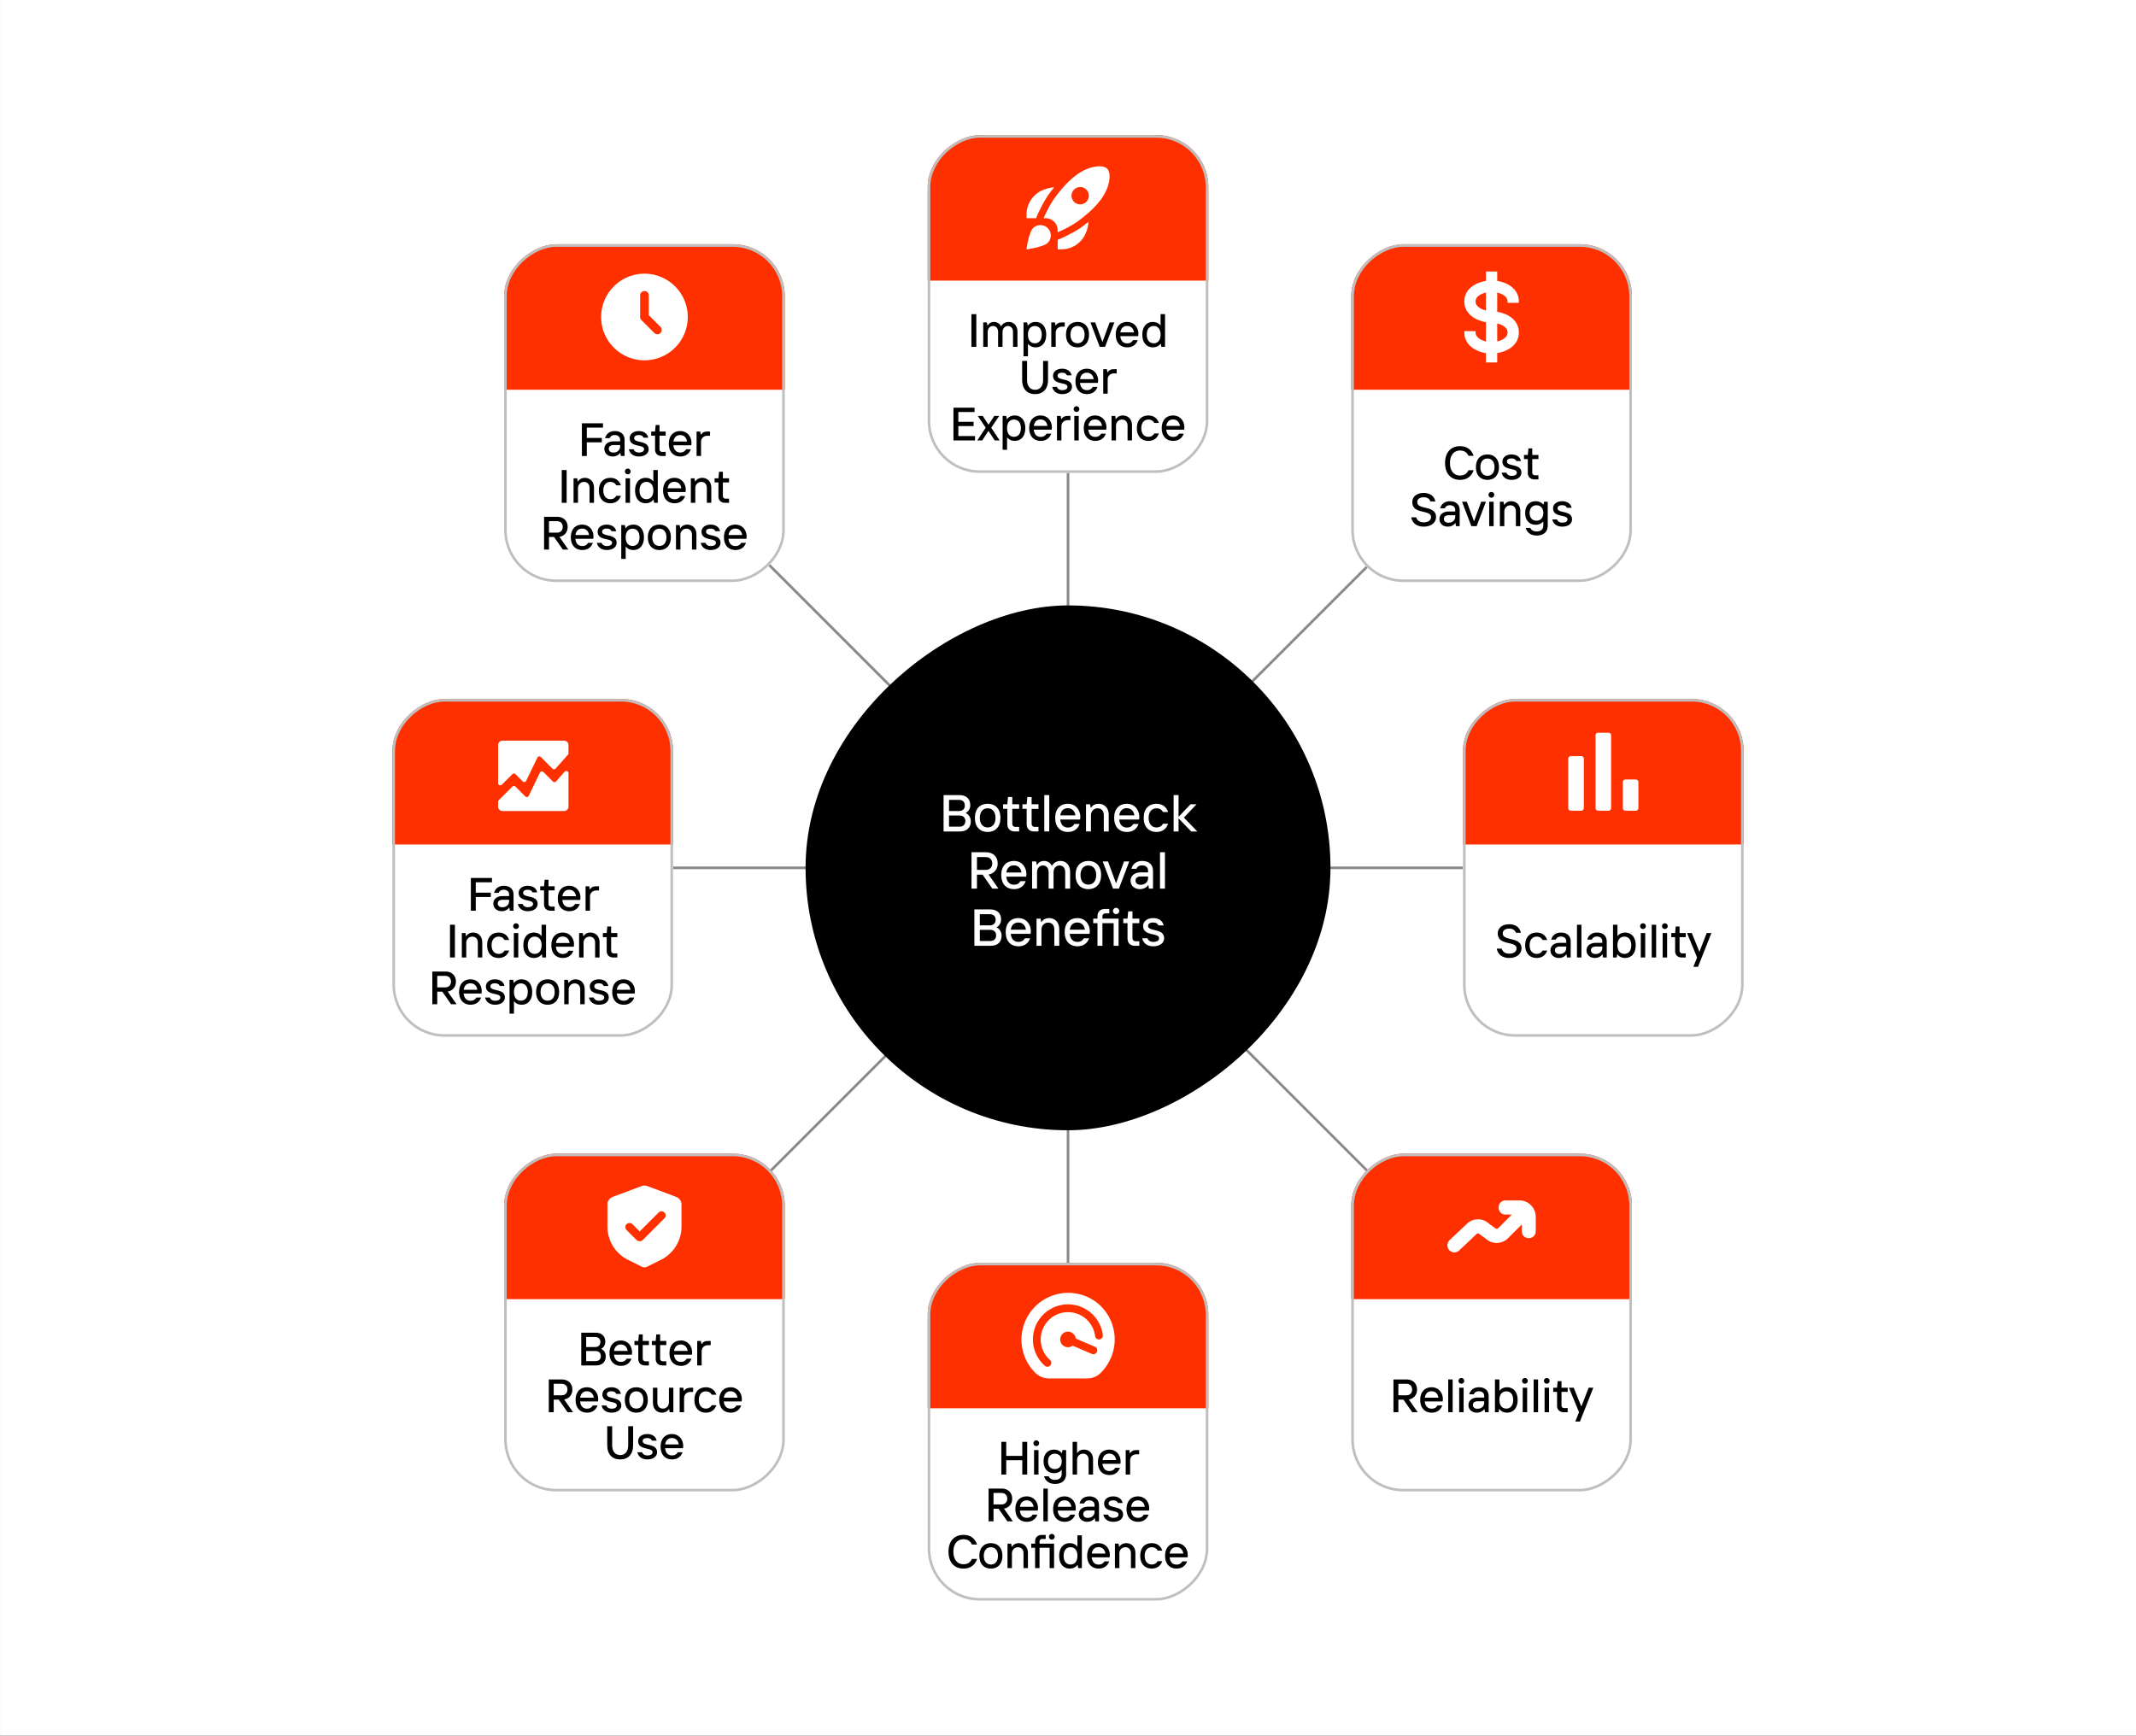 <svg xmlns="http://www.w3.org/2000/svg" width="822" height="668" fill="none"><rect width="100%" height="100%" fill="#333333" stroke="none"/><g clip-path="url(#a)"><path fill="#fff" d="M.008 0h822v668h-822z"></path><path stroke="#888" d="M259.008 334h78M485.008 334h78M411.008 259v-80M456.008 288.154l70.71-70.71M366.719 288.154l-70.711-70.71M456.008 380.443l70.71 70.711M366.719 380.443l-70.711 70.711M411.008 487v-78"></path><g clip-path="url(#b)"><rect width="130" height="108" x="357.008" y="182" fill="#fff" rx="20" transform="rotate(-90 357.008 182)"></rect><path fill="#000" d="M375.719 133.5h-1.89v-12.6h1.89zm4.367 0h-1.71v-9.414h1.404l.216 1.206h.09c.594-1.008 1.44-1.386 2.43-1.386 1.17 0 2.16.612 2.682 1.656h.09c.576-1.08 1.692-1.656 2.934-1.656 1.89 0 3.33 1.44 3.33 3.78v5.814h-1.71v-5.706c0-1.53-.846-2.322-1.998-2.322-1.116 0-2.034.936-2.034 2.322v5.706h-1.71v-5.706c0-1.53-.846-2.322-1.98-2.322s-2.034.936-2.034 2.322zm15.504 3.6h-1.71v-13.014h1.404l.216 1.206h.09c.594-.828 1.602-1.386 2.952-1.386 2.358 0 4.068 1.71 4.068 4.878 0 3.186-1.71 4.896-4.068 4.896-1.386 0-2.322-.594-2.862-1.296h-.09zm2.664-4.986c1.53 0 2.646-1.116 2.646-3.33 0-2.196-1.116-3.312-2.646-3.312-1.548 0-2.664 1.116-2.664 3.312 0 2.214 1.116 3.33 2.664 3.33m8.023 1.386h-1.71v-9.414h1.404l.216 1.206h.09c.54-.882 1.35-1.206 2.43-1.206h1.044v1.62h-.99c-1.458 0-2.484.954-2.484 2.34zm8.386.18c-2.628 0-4.428-1.746-4.428-4.896s1.8-4.878 4.428-4.878 4.428 1.728 4.428 4.878-1.8 4.896-4.428 4.896m0-1.566c1.548 0 2.718-1.116 2.718-3.33 0-2.196-1.17-3.312-2.718-3.312s-2.718 1.116-2.718 3.312c0 2.214 1.17 3.33 2.718 3.33m10.593 1.386h-2.034l-3.582-9.414h1.836l2.736 7.452h.09l2.718-7.452h1.818zm12.833-5.076c0 .396-.054.756-.09.936h-6.876c.18 1.8 1.134 2.79 2.682 2.79 1.062 0 1.728-.432 2.214-1.242h1.818c-.576 1.674-1.962 2.772-4.032 2.772-2.628 0-4.428-1.746-4.428-4.896s1.8-4.878 4.374-4.878c2.844 0 4.338 2.286 4.338 4.518m-6.948-.504h5.238c-.144-1.242-.972-2.484-2.628-2.484-1.548 0-2.394 1.008-2.61 2.484m12.535 5.76c-2.358 0-4.068-1.71-4.068-4.896 0-3.168 1.71-4.878 4.068-4.878 1.386 0 2.322.594 2.862 1.296h.09V120.9h1.71v12.6h-1.404l-.216-1.206h-.09c-.594.81-1.602 1.386-2.952 1.386m.306-1.566c1.53 0 2.646-1.116 2.646-3.33 0-2.196-1.116-3.312-2.646-3.312-1.548 0-2.664 1.116-2.664 3.312 0 2.214 1.116 3.33 2.664 3.33m-45.64 19.566c-3.042 0-4.986-1.944-4.986-5.454V138.9h1.89v7.326c0 2.448 1.26 3.78 3.096 3.78 1.818 0 3.078-1.332 3.078-3.78V138.9h1.89v7.326c0 3.51-1.944 5.454-4.968 5.454m10.394 0c-2.052 0-3.438-1.098-3.798-2.772h1.836c.216.774 1.008 1.242 1.962 1.242 1.458 0 2.052-.558 2.052-1.26 0-2.07-5.544-.504-5.544-4.284 0-1.44 1.278-2.7 3.492-2.7 1.854 0 3.294.882 3.636 2.538h-1.818c-.216-.576-.756-1.008-1.818-1.008-1.188 0-1.764.468-1.764 1.17 0 2.142 5.562.63 5.562 4.284 0 1.584-1.404 2.79-3.798 2.79m13.849-5.256c0 .396-.054.756-.09.936h-6.876c.18 1.8 1.134 2.79 2.682 2.79 1.062 0 1.728-.432 2.214-1.242h1.818c-.576 1.674-1.962 2.772-4.032 2.772-2.628 0-4.428-1.746-4.428-4.896s1.8-4.878 4.374-4.878c2.844 0 4.338 2.286 4.338 4.518m-6.948-.504h5.238c-.144-1.242-.972-2.484-2.628-2.484-1.548 0-2.394 1.008-2.61 2.484m10.627 5.58h-1.71v-9.414h1.404l.216 1.206h.09c.54-.882 1.35-1.206 2.43-1.206h1.044v1.62h-.99c-1.458 0-2.484.954-2.484 2.34zm-57.462 12.474v3.852h6.408v1.674h-8.298v-12.6h8.118v1.674h-6.228v3.762h5.868v1.638zm9.194 5.526h-1.908l3.24-4.896-3.06-4.518h1.908l2.232 3.366 2.214-3.366h1.89l-3.06 4.518 3.24 4.896h-1.908l-2.394-3.69zm9.552 3.6h-1.71v-13.014h1.404l.216 1.206h.09c.594-.828 1.602-1.386 2.952-1.386 2.358 0 4.068 1.71 4.068 4.878 0 3.186-1.71 4.896-4.068 4.896-1.386 0-2.322-.594-2.862-1.296h-.09zm2.664-4.986c1.53 0 2.646-1.116 2.646-3.33 0-2.196-1.116-3.312-2.646-3.312-1.548 0-2.664 1.116-2.664 3.312 0 2.214 1.116 3.33 2.664 3.33m14.575-3.69c0 .396-.054.756-.09.936h-6.876c.18 1.8 1.134 2.79 2.682 2.79 1.062 0 1.728-.432 2.214-1.242h1.818c-.576 1.674-1.962 2.772-4.032 2.772-2.628 0-4.428-1.746-4.428-4.896s1.8-4.878 4.374-4.878c2.844 0 4.338 2.286 4.338 4.518m-6.948-.504h5.238c-.144-1.242-.972-2.484-2.628-2.484-1.548 0-2.394 1.008-2.61 2.484m10.627 5.58h-1.71v-9.414h1.404l.216 1.206h.09c.54-.882 1.35-1.206 2.43-1.206h1.044v1.62h-.99c-1.458 0-2.484.954-2.484 2.34zm5.798-10.962a1.087 1.087 0 0 1-1.098-1.08c0-.612.486-1.116 1.098-1.116s1.098.504 1.098 1.116c0 .594-.486 1.08-1.098 1.08m.864 10.962h-1.71v-9.414h1.71zm10.665-5.076c0 .396-.054.756-.09.936h-6.876c.18 1.8 1.134 2.79 2.682 2.79 1.062 0 1.728-.432 2.214-1.242h1.818c-.576 1.674-1.962 2.772-4.032 2.772-2.628 0-4.428-1.746-4.428-4.896s1.8-4.878 4.374-4.878c2.844 0 4.338 2.286 4.338 4.518m-6.948-.504h5.238c-.144-1.242-.972-2.484-2.628-2.484-1.548 0-2.394 1.008-2.61 2.484m10.627 5.58h-1.71v-9.414h1.404l.216 1.206h.09c.63-1.008 1.656-1.386 2.646-1.386 1.998 0 3.51 1.44 3.51 3.798v5.796h-1.71v-5.67c0-1.512-.882-2.358-2.142-2.358-1.332 0-2.304 1.062-2.304 2.358zm12.463.18c-2.628 0-4.428-1.746-4.428-4.896s1.8-4.878 4.428-4.878c2.07 0 3.456 1.116 4.032 2.862h-1.764c-.486-.846-1.206-1.296-2.268-1.296-1.566 0-2.718 1.152-2.718 3.312 0 2.178 1.152 3.33 2.718 3.33 1.062 0 1.782-.45 2.268-1.296h1.764c-.576 1.746-1.962 2.862-4.032 2.862m13.846-5.256c0 .396-.054.756-.09.936h-6.876c.18 1.8 1.134 2.79 2.682 2.79 1.062 0 1.728-.432 2.214-1.242h1.818c-.576 1.674-1.962 2.772-4.032 2.772-2.628 0-4.428-1.746-4.428-4.896s1.8-4.878 4.374-4.878c2.844 0 4.338 2.286 4.338 4.518m-6.948-.504h5.238c-.144-1.242-.972-2.484-2.628-2.484-1.548 0-2.394 1.008-2.61 2.484"></path><path fill="#FF3000" d="M357.008 52h108v56h-108z"></path><path fill="#fff" d="M398.714 83.973h-3.664v-1.331a10.17 10.17 0 0 1 5.413-9.096 14.6 14.6 0 0 1 5.193-1.452 73 73 0 0 0-2.374 3.114 54 54 0 0 0-4.568 8.765M415.8 87.72a54 54 0 0 1-8.766 4.575v3.663h1.332a10.16 10.16 0 0 0 9.096-5.412 14.6 14.6 0 0 0 1.451-5.193 69 69 0 0 1-3.113 2.367m11.208-19.736c-.177 5.796-4.35 11.544-12.759 17.576a46.6 46.6 0 0 1-7.215 3.825v-.75a4.68 4.68 0 0 0-4.66-4.66h-.75a46.5 46.5 0 0 1 3.83-7.214c6.017-8.395 11.756-12.568 17.543-12.76 2.884 0 4.011 1.178 4.011 3.983m-7.99 7.335a3.326 3.326 0 0 0-3.328-3.329 3.328 3.328 0 1 0 3.328 3.33M396.88 95.671c1.499-.266 5.114-1.01 6.322-2.216a4 4 0 0 0 .866-4.353 4 4 0 0 0-3.691-2.467c-1.059 0-2.075.421-2.825 1.17-1.206 1.208-1.95 4.823-2.215 6.323L395.008 96z"></path></g><rect width="129" height="107" x="357.508" y="181.5" stroke="#BFBFBF" rx="19.5" transform="rotate(-90 357.508 181.5)"></rect><g clip-path="url(#c)"><rect width="130" height="108" x="357.008" y="616" fill="#fff" rx="20" transform="rotate(-90 357.008 616)"></rect><path fill="#000" d="M393.406 560.318V554.9h1.89v12.6h-1.89v-5.508h-6.174v5.508h-1.89v-12.6h1.89v5.418zm5.38-3.78a1.087 1.087 0 0 1-1.098-1.08c0-.612.486-1.116 1.098-1.116s1.098.504 1.098 1.116c0 .594-.486 1.08-1.098 1.08m.864 10.962h-1.71v-9.414h1.71zm6.382 3.6c-2.196 0-3.672-1.062-4.248-2.934h1.8c.36.882 1.206 1.368 2.448 1.368 1.512 0 2.538-.756 2.538-2.268v-1.53h-.09c-.54.684-1.512 1.224-2.826 1.224-2.376 0-4.05-1.62-4.05-4.536 0-2.898 1.674-4.518 4.05-4.518 1.296 0 2.322.558 2.916 1.314h.09l.216-1.134h1.404v9.18c0 2.448-1.62 3.834-4.248 3.834m-.09-5.706c1.566 0 2.628-1.08 2.628-2.97 0-1.872-1.062-2.952-2.628-2.952s-2.628 1.08-2.628 2.952c0 1.89 1.062 2.97 2.628 2.97m8.546 2.106h-1.71v-12.6h1.71v4.302h.09c.63-.918 1.476-1.296 2.556-1.296 1.944 0 3.51 1.368 3.51 3.798v5.796h-1.71v-5.67c0-1.512-.882-2.358-2.142-2.358-1.332 0-2.304 1.062-2.304 2.358zm16.746-5.076c0 .396-.054.756-.09.936h-6.876c.18 1.8 1.134 2.79 2.682 2.79 1.062 0 1.728-.432 2.214-1.242h1.818c-.576 1.674-1.962 2.772-4.032 2.772-2.628 0-4.428-1.746-4.428-4.896s1.8-4.878 4.374-4.878c2.844 0 4.338 2.286 4.338 4.518m-6.948-.504h5.238c-.144-1.242-.972-2.484-2.628-2.484-1.548 0-2.394 1.008-2.61 2.484m10.626 5.58h-1.71v-9.414h1.404l.216 1.206h.09c.54-.882 1.35-1.206 2.43-1.206h1.044v1.62h-.99c-1.458 0-2.484.954-2.484 2.34zm-48.561 13.104 3.438 4.896h-2.124l-3.384-4.842h-1.944v4.842h-1.89v-12.6h5.04c2.448 0 4.032 1.566 4.032 3.888 0 2.106-1.332 3.528-3.168 3.816m-.99-6.03h-3.024v4.428h3.024c1.422 0 2.268-.882 2.268-2.214s-.846-2.214-2.268-2.214m14.1 5.85c0 .396-.054.756-.09.936h-6.876c.18 1.8 1.134 2.79 2.682 2.79 1.062 0 1.728-.432 2.214-1.242h1.818c-.576 1.674-1.962 2.772-4.032 2.772-2.628 0-4.428-1.746-4.428-4.896s1.8-4.878 4.374-4.878c2.844 0 4.338 2.286 4.338 4.518m-6.948-.504h5.238c-.144-1.242-.972-2.484-2.628-2.484-1.548 0-2.394 1.008-2.61 2.484m10.717 5.58h-1.71v-12.6h1.71zm10.768-5.076c0 .396-.054.756-.09.936h-6.876c.18 1.8 1.134 2.79 2.682 2.79 1.062 0 1.728-.432 2.214-1.242h1.818c-.576 1.674-1.962 2.772-4.032 2.772-2.628 0-4.428-1.746-4.428-4.896s1.8-4.878 4.374-4.878c2.844 0 4.338 2.286 4.338 4.518m-6.948-.504h5.238c-.144-1.242-.972-2.484-2.628-2.484-1.548 0-2.394 1.008-2.61 2.484m12.145-4.014c2.34 0 3.744 1.314 3.744 3.42v6.174h-1.422l-.198-1.206h-.09c-.36.612-1.368 1.386-2.808 1.386-1.998 0-3.258-1.26-3.258-2.916 0-1.638 1.26-2.898 3.564-2.898h2.502v-.576c0-1.152-.828-1.854-2.052-1.854-1.044 0-1.71.486-1.944 1.188h-1.782c.432-1.656 1.746-2.718 3.744-2.718m-.576 8.262c1.602 0 2.61-1.026 2.61-2.358v-.522h-2.466c-1.278 0-1.89.576-1.89 1.422 0 .882.63 1.458 1.746 1.458m9.779 1.512c-2.052 0-3.438-1.098-3.798-2.772h1.836c.216.774 1.008 1.242 1.962 1.242 1.458 0 2.052-.558 2.052-1.26 0-2.07-5.544-.504-5.544-4.284 0-1.44 1.278-2.7 3.492-2.7 1.854 0 3.294.882 3.636 2.538h-1.818c-.216-.576-.756-1.008-1.818-1.008-1.188 0-1.764.468-1.764 1.17 0 2.142 5.562.63 5.562 4.284 0 1.584-1.404 2.79-3.798 2.79m13.848-5.256c0 .396-.054.756-.09.936h-6.876c.18 1.8 1.134 2.79 2.682 2.79 1.062 0 1.728-.432 2.214-1.242h1.818c-.576 1.674-1.962 2.772-4.032 2.772-2.628 0-4.428-1.746-4.428-4.896s1.8-4.878 4.374-4.878c2.844 0 4.338 2.286 4.338 4.518m-6.948-.504h5.238c-.144-1.242-.972-2.484-2.628-2.484-1.548 0-2.394 1.008-2.61 2.484m-64.521 23.76c-3.42 0-5.76-2.286-5.76-6.48s2.34-6.48 5.76-6.48c2.646 0 4.41 1.332 5.238 3.708h-1.98c-.648-1.368-1.674-2.034-3.258-2.034-2.268 0-3.87 1.674-3.87 4.806s1.602 4.806 3.87 4.806c1.584 0 2.61-.666 3.258-2.034h1.98c-.828 2.376-2.592 3.708-5.238 3.708m10.549 0c-2.628 0-4.428-1.746-4.428-4.896s1.8-4.878 4.428-4.878 4.428 1.728 4.428 4.878-1.8 4.896-4.428 4.896m0-1.566c1.548 0 2.718-1.116 2.718-3.33 0-2.196-1.17-3.312-2.718-3.312s-2.718 1.116-2.718 3.312c0 2.214 1.17 3.33 2.718 3.33m8.103 1.386h-1.71v-9.414h1.404l.216 1.206h.09c.63-1.008 1.656-1.386 2.646-1.386 1.998 0 3.51 1.44 3.51 3.798v5.796h-1.71v-5.67c0-1.512-.882-2.358-2.142-2.358-1.332 0-2.304 1.062-2.304 2.358zm15.349-10.962a1.087 1.087 0 0 1-1.098-1.08c0-.612.468-1.116 1.098-1.116.612 0 1.098.504 1.098 1.116 0 .594-.486 1.08-1.098 1.08m-4.734.756v.792h5.598v9.414h-1.71v-7.83h-3.888v7.83h-1.71v-7.83h-1.476v-1.584h1.476v-.882c0-1.476.99-2.466 2.538-2.466h1.548v1.53h-1.35c-.612 0-1.026.432-1.026 1.026m11.631 10.386c-2.358 0-4.068-1.71-4.068-4.896 0-3.168 1.71-4.878 4.068-4.878 1.386 0 2.322.594 2.862 1.296h.09V590.9h1.71v12.6h-1.404l-.216-1.206h-.09c-.594.81-1.602 1.386-2.952 1.386m.306-1.566c1.53 0 2.646-1.116 2.646-3.33 0-2.196-1.116-3.312-2.646-3.312-1.548 0-2.664 1.116-2.664 3.312 0 2.214 1.116 3.33 2.664 3.33m15.113-3.69c0 .396-.054.756-.09.936h-6.876c.18 1.8 1.134 2.79 2.682 2.79 1.062 0 1.728-.432 2.214-1.242h1.818c-.576 1.674-1.962 2.772-4.032 2.772-2.628 0-4.428-1.746-4.428-4.896s1.8-4.878 4.374-4.878c2.844 0 4.338 2.286 4.338 4.518m-6.948-.504h5.238c-.144-1.242-.972-2.484-2.628-2.484-1.548 0-2.394 1.008-2.61 2.484m10.626 5.58h-1.71v-9.414h1.404l.216 1.206h.09c.63-1.008 1.656-1.386 2.646-1.386 1.998 0 3.51 1.44 3.51 3.798v5.796h-1.71v-5.67c0-1.512-.882-2.358-2.142-2.358-1.332 0-2.304 1.062-2.304 2.358zm12.464.18c-2.628 0-4.428-1.746-4.428-4.896s1.8-4.878 4.428-4.878c2.07 0 3.456 1.116 4.032 2.862h-1.764c-.486-.846-1.206-1.296-2.268-1.296-1.566 0-2.718 1.152-2.718 3.312 0 2.178 1.152 3.33 2.718 3.33 1.062 0 1.782-.45 2.268-1.296h1.764c-.576 1.746-1.962 2.862-4.032 2.862m13.846-5.256c0 .396-.054.756-.09.936h-6.876c.18 1.8 1.134 2.79 2.682 2.79 1.062 0 1.728-.432 2.214-1.242h1.818c-.576 1.674-1.962 2.772-4.032 2.772-2.628 0-4.428-1.746-4.428-4.896s1.8-4.878 4.374-4.878c2.844 0 4.338 2.286 4.338 4.518m-6.948-.504h5.238c-.144-1.242-.972-2.484-2.628-2.484-1.548 0-2.394 1.008-2.61 2.484"></path><path fill="#FF3000" d="M357.008 486h108v56h-108z"></path><g clip-path="url(#d)"><path fill="#fff" d="M423.008 502.078a18 18 0 0 0-24.584 26.279 7.5 7.5 0 0 0 5.264 2.143h14.65a7.26 7.26 0 0 0 5.031-1.932 18.067 18.067 0 0 0 3.989-20.528 18.1 18.1 0 0 0-4.35-5.962m-.872 18.206a1.497 1.497 0 0 1-1.969.784l-7.376-3.168a2.995 2.995 0 0 1-3.652-.043 3 3 0 0 1-1.052-1.616 2.995 2.995 0 0 1 1.437-3.358 3 3 0 0 1 4.448 2.259l7.372 3.171a1.48 1.48 0 0 1 .801.823 1.5 1.5 0 0 1-.016 1.148zm.965-4.784a1.5 1.5 0 0 1-1.674-1.302 10.4 10.4 0 0 0-3-6.118 10.497 10.497 0 0 0-14.85 0 10.5 10.5 0 0 0 0 14.85c.15.157.318.3.481.45a1.5 1.5 0 0 1 .132 2.118 1.5 1.5 0 0 1-2.118.132 13.501 13.501 0 0 1-.615-19.677 13.504 13.504 0 0 1 19.097.001 13.38 13.38 0 0 1 3.85 7.868 1.5 1.5 0 0 1-1.303 1.678"></path></g></g><rect width="129" height="107" x="357.508" y="615.5" stroke="#BFBFBF" rx="19.5" transform="rotate(-90 357.508 615.5)"></rect><g clip-path="url(#e)"><rect width="130" height="108" x="563.008" y="399" fill="#fff" rx="20" transform="rotate(-90 563.008 399)"></rect><path fill="#000" d="M580.774 368.68c-2.61 0-4.374-1.35-4.77-3.582h1.89c.378 1.242 1.404 1.926 2.88 1.926 1.944 0 2.826-.882 2.826-2.034 0-3.006-7.2-.846-7.2-5.76 0-2.07 1.692-3.51 4.374-3.51 2.484 0 4.086 1.242 4.482 3.258h-1.89c-.306-.936-1.152-1.602-2.574-1.602-1.656 0-2.484.81-2.484 1.854 0 3.168 7.218 1.062 7.218 5.76 0 1.98-1.674 3.69-4.752 3.69m10.595 0c-2.628 0-4.428-1.746-4.428-4.896s1.8-4.878 4.428-4.878c2.07 0 3.456 1.116 4.032 2.862h-1.764c-.486-.846-1.206-1.296-2.268-1.296-1.566 0-2.718 1.152-2.718 3.312 0 2.178 1.152 3.33 2.718 3.33 1.062 0 1.782-.45 2.268-1.296h1.764c-.576 1.746-1.962 2.862-4.032 2.862m9.34-9.774c2.34 0 3.744 1.314 3.744 3.42v6.174h-1.422l-.198-1.206h-.09c-.36.612-1.368 1.386-2.808 1.386-1.998 0-3.258-1.26-3.258-2.916 0-1.638 1.26-2.898 3.564-2.898h2.502v-.576c0-1.152-.828-1.854-2.052-1.854-1.044 0-1.71.486-1.944 1.188h-1.782c.432-1.656 1.746-2.718 3.744-2.718m-.576 8.262c1.602 0 2.61-1.026 2.61-2.358v-.522h-2.466c-1.278 0-1.89.576-1.89 1.422 0 .882.63 1.458 1.746 1.458m8.446 1.332h-1.71v-12.6h1.71zm5.999-9.594c2.34 0 3.744 1.314 3.744 3.42v6.174H616.9l-.198-1.206h-.09c-.36.612-1.368 1.386-2.808 1.386-1.998 0-3.258-1.26-3.258-2.916 0-1.638 1.26-2.898 3.564-2.898h2.502v-.576c0-1.152-.828-1.854-2.052-1.854-1.044 0-1.71.486-1.944 1.188h-1.782c.432-1.656 1.746-2.718 3.744-2.718m-.576 8.262c1.602 0 2.61-1.026 2.61-2.358v-.522h-2.466c-1.278 0-1.89.576-1.89 1.422 0 .882.63 1.458 1.746 1.458m11.398 1.512c-1.35 0-2.358-.576-2.952-1.386h-.09l-.216 1.206h-1.404v-12.6h1.71v4.302h.09c.54-.702 1.476-1.296 2.862-1.296 2.358 0 4.068 1.71 4.068 4.878 0 3.186-1.71 4.896-4.068 4.896m-.288-1.566c1.53 0 2.646-1.116 2.646-3.33 0-2.196-1.116-3.312-2.646-3.312-1.548 0-2.664 1.116-2.664 3.312 0 2.214 1.116 3.33 2.664 3.33m7.158-9.576a1.087 1.087 0 0 1-1.098-1.08c0-.612.486-1.116 1.098-1.116s1.098.504 1.098 1.116c0 .594-.486 1.08-1.098 1.08m.864 10.962h-1.71v-9.414h1.71zm4.203 0h-1.71v-12.6h1.71zm3.353-10.962a1.087 1.087 0 0 1-1.098-1.08c0-.612.486-1.116 1.098-1.116s1.098.504 1.098 1.116c0 .594-.486 1.08-1.098 1.08m.864 10.962h-1.71v-9.414h1.71zm7.173 0h-1.548c-1.548 0-2.538-.99-2.538-2.484v-5.346h-1.476v-1.584h1.476l.234-2.52h1.476v2.52h2.376v1.584h-2.376v5.22c0 .594.414 1.026 1.026 1.026h1.35zm4.724 3.6h-1.8l1.44-3.6-3.87-9.414h1.836l2.88 7.128h.09l2.772-7.128h1.8z"></path><path fill="#FF3000" d="M563.008 269h108v56h-108z"></path><path fill="#fff" d="M604.508 312a1 1 0 0 1-1-1v-19a1 1 0 0 1 1-1h4a1 1 0 0 1 1 1v19a1 1 0 0 1-1 1zm10.5 0a1 1 0 0 1-1-1v-28a1 1 0 0 1 1-1h4a1 1 0 0 1 1 1v28a1 1 0 0 1-1 1zm10.5 0a1 1 0 0 1-1-1v-10a1 1 0 0 1 1-1h4a1 1 0 0 1 1 1v10a1 1 0 0 1-1 1z"></path></g><rect width="129" height="107" x="563.508" y="398.5" stroke="#BFBFBF" rx="19.5" transform="rotate(-90 563.508 398.5)"></rect><g clip-path="url(#f)"><rect width="130" height="108" x="520.008" y="224" fill="#fff" rx="20" transform="rotate(-90 520.008 224)"></rect><path fill="#000" d="M561.867 184.68c-3.42 0-5.76-2.286-5.76-6.48s2.34-6.48 5.76-6.48c2.646 0 4.41 1.332 5.238 3.708h-1.98c-.648-1.368-1.674-2.034-3.258-2.034-2.268 0-3.87 1.674-3.87 4.806s1.602 4.806 3.87 4.806c1.584 0 2.61-.666 3.258-2.034h1.98c-.828 2.376-2.592 3.708-5.238 3.708m10.548 0c-2.628 0-4.428-1.746-4.428-4.896s1.8-4.878 4.428-4.878 4.428 1.728 4.428 4.878-1.8 4.896-4.428 4.896m0-1.566c1.548 0 2.718-1.116 2.718-3.33 0-2.196-1.17-3.312-2.718-3.312s-2.718 1.116-2.718 3.312c0 2.214 1.17 3.33 2.718 3.33m9.262 1.566c-2.052 0-3.438-1.098-3.798-2.772h1.836c.216.774 1.008 1.242 1.962 1.242 1.458 0 2.052-.558 2.052-1.26 0-2.07-5.544-.504-5.544-4.284 0-1.44 1.278-2.7 3.492-2.7 1.854 0 3.294.882 3.636 2.538h-1.818c-.216-.576-.756-1.008-1.818-1.008-1.188 0-1.764.468-1.764 1.17 0 2.142 5.562.63 5.562 4.284 0 1.584-1.404 2.79-3.798 2.79m10.357-.18h-1.548c-1.548 0-2.538-.99-2.538-2.484v-5.346h-1.476v-1.584h1.476l.234-2.52h1.476v2.52h2.376v1.584h-2.376v5.22c0 .594.414 1.026 1.026 1.026h1.35zm-44.161 18.18c-2.61 0-4.374-1.35-4.77-3.582h1.89c.378 1.242 1.404 1.926 2.88 1.926 1.944 0 2.826-.882 2.826-2.034 0-3.006-7.2-.846-7.2-5.76 0-2.07 1.692-3.51 4.374-3.51 2.484 0 4.086 1.242 4.482 3.258h-1.89c-.306-.936-1.152-1.602-2.574-1.602-1.656 0-2.484.81-2.484 1.854 0 3.168 7.218 1.062 7.218 5.76 0 1.98-1.674 3.69-4.752 3.69m10.108-9.774c2.34 0 3.744 1.314 3.744 3.42v6.174h-1.422l-.198-1.206h-.09c-.36.612-1.368 1.386-2.808 1.386-1.998 0-3.258-1.26-3.258-2.916 0-1.638 1.26-2.898 3.564-2.898h2.502v-.576c0-1.152-.828-1.854-2.052-1.854-1.044 0-1.71.486-1.944 1.188h-1.782c.432-1.656 1.746-2.718 3.744-2.718m-.576 8.262c1.602 0 2.61-1.026 2.61-2.358v-.522h-2.466c-1.278 0-1.89.576-1.89 1.422 0 .882.63 1.458 1.746 1.458m10.847 1.332h-2.034l-3.582-9.414h1.836l2.736 7.452h.09l2.718-7.452h1.818zm5.681-10.962a1.087 1.087 0 0 1-1.098-1.08c0-.612.486-1.116 1.098-1.116s1.098.504 1.098 1.116c0 .594-.486 1.08-1.098 1.08m.864 10.962h-1.71v-9.414h1.71zm4.113 0h-1.71v-9.414h1.404l.216 1.206h.09c.63-1.008 1.656-1.386 2.646-1.386 1.998 0 3.51 1.44 3.51 3.798v5.796h-1.71v-5.67c0-1.512-.882-2.358-2.142-2.358-1.332 0-2.304 1.062-2.304 2.358zm12.463 3.6c-2.196 0-3.672-1.062-4.248-2.934h1.8c.36.882 1.206 1.368 2.448 1.368 1.512 0 2.538-.756 2.538-2.268v-1.53h-.09c-.54.684-1.512 1.224-2.826 1.224-2.376 0-4.05-1.62-4.05-4.536 0-2.898 1.674-4.518 4.05-4.518 1.296 0 2.322.558 2.916 1.314h.09l.216-1.134h1.404v9.18c0 2.448-1.62 3.834-4.248 3.834m-.09-5.706c1.566 0 2.628-1.08 2.628-2.97 0-1.872-1.062-2.952-2.628-2.952s-2.628 1.08-2.628 2.952c0 1.89 1.062 2.97 2.628 2.97m9.879 2.286c-2.052 0-3.438-1.098-3.798-2.772h1.836c.216.774 1.008 1.242 1.962 1.242 1.458 0 2.052-.558 2.052-1.26 0-2.07-5.544-.504-5.544-4.284 0-1.44 1.278-2.7 3.492-2.7 1.854 0 3.294.882 3.636 2.538h-1.818c-.216-.576-.756-1.008-1.818-1.008-1.188 0-1.764.468-1.764 1.17 0 2.142 5.562.63 5.562 4.284 0 1.584-1.404 2.79-3.798 2.79"></path><path fill="#FF3000" d="M520.008 94h108v56h-108z"></path><path fill="#fff" stroke="#fff" d="M580.674 116.05h3.334c0-4.823-4.592-7.023-8.334-7.529V105h-3.333v3.521c-3.742.506-8.333 2.706-8.333 7.529 0 4.6 4.443 6.992 8.333 7.531v8.449c-2.413-.427-5-1.741-5-4.08h-3.333c0 4.401 4.041 7.002 8.333 7.541V139h3.333v-3.519c3.742-.507 8.334-2.708 8.334-7.531s-4.592-7.023-8.334-7.529v-8.451c2.217.406 5 1.6 5 4.08Zm-13.333 0c0-2.48 2.783-3.674 5-4.08v8.158c-2.285-.43-5-1.703-5-4.078Zm13.333 11.9c0 2.48-2.783 3.674-5 4.08v-8.16c2.217.406 5 1.6 5 4.08Z"></path></g><rect width="129" height="107" x="520.508" y="223.5" stroke="#BFBFBF" rx="19.5" transform="rotate(-90 520.508 223.5)"></rect><g clip-path="url(#g)"><rect width="130" height="108" x="194.008" y="224" fill="#fff" rx="20" transform="rotate(-90 194.008 224)"></rect><path fill="#000" d="M232.051 162.9v1.674h-6.228v3.978h5.778v1.674h-5.778v5.274h-1.89v-12.6zm4.562 3.006c2.34 0 3.744 1.314 3.744 3.42v6.174h-1.422l-.198-1.206h-.09c-.36.612-1.368 1.386-2.808 1.386-1.998 0-3.258-1.26-3.258-2.916 0-1.638 1.26-2.898 3.564-2.898h2.502v-.576c0-1.152-.828-1.854-2.052-1.854-1.044 0-1.71.486-1.944 1.188h-1.782c.432-1.656 1.746-2.718 3.744-2.718m-.576 8.262c1.602 0 2.61-1.026 2.61-2.358v-.522h-2.466c-1.278 0-1.89.576-1.89 1.422 0 .882.63 1.458 1.746 1.458m9.779 1.512c-2.052 0-3.438-1.098-3.798-2.772h1.836c.216.774 1.008 1.242 1.962 1.242 1.458 0 2.052-.558 2.052-1.26 0-2.07-5.544-.504-5.544-4.284 0-1.44 1.278-2.7 3.492-2.7 1.854 0 3.294.882 3.636 2.538h-1.818c-.216-.576-.756-1.008-1.818-1.008-1.188 0-1.764.468-1.764 1.17 0 2.142 5.562.63 5.562 4.284 0 1.584-1.404 2.79-3.798 2.79m10.356-.18h-1.548c-1.548 0-2.538-.99-2.538-2.484v-5.346h-1.476v-1.584h1.476l.234-2.52h1.476v2.52h2.376v1.584h-2.376v5.22c0 .594.414 1.026 1.026 1.026h1.35zm9.926-5.076c0 .396-.054.756-.09.936h-6.876c.18 1.8 1.134 2.79 2.682 2.79 1.062 0 1.728-.432 2.214-1.242h1.818c-.576 1.674-1.962 2.772-4.032 2.772-2.628 0-4.428-1.746-4.428-4.896s1.8-4.878 4.374-4.878c2.844 0 4.338 2.286 4.338 4.518m-6.948-.504h5.238c-.144-1.242-.972-2.484-2.628-2.484-1.548 0-2.394 1.008-2.61 2.484m10.626 5.58h-1.71v-9.414h1.404l.216 1.206h.09c.54-.882 1.35-1.206 2.43-1.206h1.044v1.62h-.99c-1.458 0-2.484.954-2.484 2.34zm-51.714 18h-1.89v-12.6h1.89zm4.368 0h-1.71v-9.414h1.404l.216 1.206h.09c.63-1.008 1.656-1.386 2.646-1.386 1.998 0 3.51 1.44 3.51 3.798v5.796h-1.71v-5.67c0-1.512-.882-2.358-2.142-2.358-1.332 0-2.304 1.062-2.304 2.358zm12.463.18c-2.628 0-4.428-1.746-4.428-4.896s1.8-4.878 4.428-4.878c2.07 0 3.456 1.116 4.032 2.862h-1.764c-.486-.846-1.206-1.296-2.268-1.296-1.566 0-2.718 1.152-2.718 3.312 0 2.178 1.152 3.33 2.718 3.33 1.062 0 1.782-.45 2.268-1.296h1.764c-.576 1.746-1.962 2.862-4.032 2.862m6.694-11.142a1.087 1.087 0 0 1-1.098-1.08c0-.612.486-1.116 1.098-1.116s1.098.504 1.098 1.116c0 .594-.486 1.08-1.098 1.08m.864 10.962h-1.71v-9.414h1.71zm6.021.18c-2.358 0-4.068-1.71-4.068-4.896 0-3.168 1.71-4.878 4.068-4.878 1.386 0 2.322.594 2.862 1.296h.09V180.9h1.71v12.6h-1.404l-.216-1.206h-.09c-.594.81-1.602 1.386-2.952 1.386m.306-1.566c1.53 0 2.646-1.116 2.646-3.33 0-2.196-1.116-3.312-2.646-3.312-1.548 0-2.664 1.116-2.664 3.312 0 2.214 1.116 3.33 2.664 3.33m15.114-3.69c0 .396-.054.756-.09.936h-6.876c.18 1.8 1.134 2.79 2.682 2.79 1.062 0 1.728-.432 2.214-1.242h1.818c-.576 1.674-1.962 2.772-4.032 2.772-2.628 0-4.428-1.746-4.428-4.896s1.8-4.878 4.374-4.878c2.844 0 4.338 2.286 4.338 4.518m-6.948-.504h5.238c-.144-1.242-.972-2.484-2.628-2.484-1.548 0-2.394 1.008-2.61 2.484m10.626 5.58h-1.71v-9.414h1.404l.216 1.206h.09c.63-1.008 1.656-1.386 2.646-1.386 1.998 0 3.51 1.44 3.51 3.798v5.796h-1.71v-5.67c0-1.512-.882-2.358-2.142-2.358-1.332 0-2.304 1.062-2.304 2.358zm12.992 0h-1.548c-1.548 0-2.538-.99-2.538-2.484v-5.346H275v-1.584h1.476l.234-2.52h1.476v2.52h2.376v1.584h-2.376v5.22c0 .594.414 1.026 1.026 1.026h1.35zm-65.28 13.104 3.438 4.896h-2.124l-3.384-4.842h-1.944v4.842h-1.89v-12.6h5.04c2.448 0 4.032 1.566 4.032 3.888 0 2.106-1.332 3.528-3.168 3.816m-.99-6.03h-3.024v4.428h3.024c1.422 0 2.268-.882 2.268-2.214s-.846-2.214-2.268-2.214m14.101 5.85c0 .396-.054.756-.09.936h-6.876c.18 1.8 1.134 2.79 2.682 2.79 1.062 0 1.728-.432 2.214-1.242h1.818c-.576 1.674-1.962 2.772-4.032 2.772-2.628 0-4.428-1.746-4.428-4.896s1.8-4.878 4.374-4.878c2.844 0 4.338 2.286 4.338 4.518m-6.948-.504h5.238c-.144-1.242-.972-2.484-2.628-2.484-1.548 0-2.394 1.008-2.61 2.484m12.048 5.76c-2.052 0-3.438-1.098-3.798-2.772h1.836c.216.774 1.008 1.242 1.962 1.242 1.458 0 2.052-.558 2.052-1.26 0-2.07-5.544-.504-5.544-4.284 0-1.44 1.278-2.7 3.492-2.7 1.854 0 3.294.882 3.636 2.538h-1.818c-.216-.576-.756-1.008-1.818-1.008-1.188 0-1.764.468-1.764 1.17 0 2.142 5.562.63 5.562 4.284 0 1.584-1.404 2.79-3.798 2.79m7.297 3.42h-1.71v-13.014h1.404l.216 1.206h.09c.594-.828 1.602-1.386 2.952-1.386 2.358 0 4.068 1.71 4.068 4.878 0 3.186-1.71 4.896-4.068 4.896-1.386 0-2.322-.594-2.862-1.296h-.09zm2.664-4.986c1.53 0 2.646-1.116 2.646-3.33 0-2.196-1.116-3.312-2.646-3.312-1.548 0-2.664 1.116-2.664 3.312 0 2.214 1.116 3.33 2.664 3.33m10.292 1.566c-2.628 0-4.428-1.746-4.428-4.896s1.8-4.878 4.428-4.878 4.428 1.728 4.428 4.878-1.8 4.896-4.428 4.896m0-1.566c1.548 0 2.718-1.116 2.718-3.33 0-2.196-1.17-3.312-2.718-3.312s-2.718 1.116-2.718 3.312c0 2.214 1.17 3.33 2.718 3.33m8.103 1.386h-1.71v-9.414h1.404l.216 1.206h.09c.63-1.008 1.656-1.386 2.646-1.386 1.998 0 3.51 1.44 3.51 3.798v5.796h-1.71v-5.67c0-1.512-.882-2.358-2.142-2.358-1.332 0-2.304 1.062-2.304 2.358zm11.617.18c-2.052 0-3.438-1.098-3.798-2.772h1.836c.216.774 1.008 1.242 1.962 1.242 1.458 0 2.052-.558 2.052-1.26 0-2.07-5.544-.504-5.544-4.284 0-1.44 1.278-2.7 3.492-2.7 1.854 0 3.294.882 3.636 2.538h-1.818c-.216-.576-.756-1.008-1.818-1.008-1.188 0-1.764.468-1.764 1.17 0 2.142 5.562.63 5.562 4.284 0 1.584-1.404 2.79-3.798 2.79m13.849-5.256c0 .396-.054.756-.09.936h-6.876c.18 1.8 1.134 2.79 2.682 2.79 1.062 0 1.728-.432 2.214-1.242h1.818c-.576 1.674-1.962 2.772-4.032 2.772-2.628 0-4.428-1.746-4.428-4.896s1.8-4.878 4.374-4.878c2.844 0 4.338 2.286 4.338 4.518m-6.948-.504h5.238c-.144-1.242-.972-2.484-2.628-2.484-1.548 0-2.394 1.008-2.61 2.484"></path><path fill="#FF3000" d="M194.008 94h108v56h-108z"></path><path fill="#fff" d="M248.007 105.334c9.205 0 16.667 7.462 16.667 16.667s-7.462 16.666-16.667 16.666-16.666-7.461-16.666-16.666 7.461-16.667 16.666-16.667m0 6.667a1.664 1.664 0 0 0-1.666 1.666v8.334c0 .442.176.865.488 1.178l5 5a1.67 1.67 0 0 0 2.825-1.184 1.68 1.68 0 0 0-.468-1.173l-4.512-4.511v-7.644a1.663 1.663 0 0 0-1.667-1.666"></path></g><rect width="129" height="107" x="194.508" y="223.5" stroke="#BFBFBF" rx="19.5" transform="rotate(-90 194.508 223.5)"></rect><g clip-path="url(#h)"><rect width="130" height="108" x="520.008" y="574" fill="#fff" rx="20" transform="rotate(-90 520.008 574)"></rect><path fill="#000" d="m542.153 538.604 3.438 4.896h-2.124l-3.384-4.842h-1.944v4.842h-1.89v-12.6h5.04c2.448 0 4.032 1.566 4.032 3.888 0 2.106-1.332 3.528-3.168 3.816m-.99-6.03h-3.024v4.428h3.024c1.422 0 2.268-.882 2.268-2.214s-.846-2.214-2.268-2.214m14.1 5.85c0 .396-.054.756-.09.936h-6.876c.18 1.8 1.134 2.79 2.682 2.79 1.062 0 1.728-.432 2.214-1.242h1.818c-.576 1.674-1.962 2.772-4.032 2.772-2.628 0-4.428-1.746-4.428-4.896s1.8-4.878 4.374-4.878c2.844 0 4.338 2.286 4.338 4.518m-6.948-.504h5.238c-.144-1.242-.972-2.484-2.628-2.484-1.548 0-2.394 1.008-2.61 2.484m10.716 5.58h-1.71v-12.6h1.71zm3.353-10.962a1.087 1.087 0 0 1-1.098-1.08c0-.612.486-1.116 1.098-1.116s1.098.504 1.098 1.116c0 .594-.486 1.08-1.098 1.08m.864 10.962h-1.71v-9.414h1.71zm5.895-9.594c2.34 0 3.744 1.314 3.744 3.42v6.174h-1.422l-.198-1.206h-.09c-.36.612-1.368 1.386-2.808 1.386-1.998 0-3.258-1.26-3.258-2.916 0-1.638 1.26-2.898 3.564-2.898h2.502v-.576c0-1.152-.828-1.854-2.052-1.854-1.044 0-1.71.486-1.944 1.188h-1.782c.432-1.656 1.746-2.718 3.744-2.718m-.576 8.262c1.602 0 2.61-1.026 2.61-2.358v-.522h-2.466c-1.278 0-1.89.576-1.89 1.422 0 .882.63 1.458 1.746 1.458m11.399 1.512c-1.35 0-2.358-.576-2.952-1.386h-.09l-.216 1.206h-1.404v-12.6h1.71v4.302h.09c.54-.702 1.476-1.296 2.862-1.296 2.358 0 4.068 1.71 4.068 4.878 0 3.186-1.71 4.896-4.068 4.896m-.288-1.566c1.53 0 2.646-1.116 2.646-3.33 0-2.196-1.116-3.312-2.646-3.312-1.548 0-2.664 1.116-2.664 3.312 0 2.214 1.116 3.33 2.664 3.33m7.157-9.576a1.087 1.087 0 0 1-1.098-1.08c0-.612.486-1.116 1.098-1.116s1.098.504 1.098 1.116c0 .594-.486 1.08-1.098 1.08m.864 10.962h-1.71v-9.414h1.71zm4.203 0h-1.71v-12.6h1.71zm3.353-10.962a1.087 1.087 0 0 1-1.098-1.08c0-.612.486-1.116 1.098-1.116s1.098.504 1.098 1.116c0 .594-.486 1.08-1.098 1.08m.864 10.962h-1.71v-9.414h1.71zm7.173 0h-1.548c-1.548 0-2.538-.99-2.538-2.484v-5.346h-1.476v-1.584h1.476l.234-2.52h1.476v2.52h2.376v1.584h-2.376v5.22c0 .594.414 1.026 1.026 1.026h1.35zm4.724 3.6h-1.8l1.44-3.6-3.87-9.414h1.836l2.88 7.128h.09l2.772-7.128h1.8z"></path><path fill="#FF3000" d="M520.008 444h108v56h-108z"></path><path fill="#fff" d="M584.745 462h-5.369c-3.528.06-3.527 5.395 0 5.455h2.413l-5.206 5.189a.887.887 0 0 1-1.267 0c-.107-.109-2.283-1.689-2.283-1.689-2.454-2.298-6.287-2.238-8.6.113l-6.569 6.207a2.76 2.76 0 0 0-.138 3.855 2.654 2.654 0 0 0 3.793.14l6.639-6.277a.89.89 0 0 1 1.267 0c.108.109 2.284 1.689 2.284 1.689 2.457 2.299 6.29 2.237 8.652-.163l5.278-5.26v2.561c.06 3.586 5.31 3.584 5.369 0v-5.454c0-3.51-2.81-6.366-6.263-6.366"></path></g><rect width="129" height="107" x="520.508" y="573.5" stroke="#BFBFBF" rx="19.5" transform="rotate(-90 520.508 573.5)"></rect><g clip-path="url(#i)"><rect width="130" height="108" x="194.008" y="574" fill="#fff" rx="20" transform="rotate(-90 194.008 574)"></rect><path fill="#000" d="M229.375 525.5h-5.688v-12.6h5.508c2.394 0 3.744 1.35 3.744 3.51 0 1.206-.648 2.25-1.62 2.7.99.396 1.8 1.512 1.8 2.88 0 2.16-1.35 3.51-3.744 3.51m-3.798-10.944v3.87h3.456c1.224 0 2.016-.72 2.016-1.926 0-1.224-.792-1.944-2.016-1.944zm0 5.418v3.87h3.636c1.224 0 2.016-.72 2.016-1.944 0-1.206-.792-1.926-2.016-1.926zm17.669.45c0 .396-.054.756-.09.936h-6.876c.18 1.8 1.134 2.79 2.682 2.79 1.062 0 1.728-.432 2.214-1.242h1.818c-.576 1.674-1.962 2.772-4.032 2.772-2.628 0-4.428-1.746-4.428-4.896s1.8-4.878 4.374-4.878c2.844 0 4.338 2.286 4.338 4.518m-6.948-.504h5.238c-.144-1.242-.972-2.484-2.628-2.484-1.548 0-2.394 1.008-2.61 2.484m13.423 5.58h-1.548c-1.548 0-2.538-.99-2.538-2.484v-5.346h-1.476v-1.584h1.476l.234-2.52h1.476v2.52h2.376v1.584h-2.376v5.22c0 .594.414 1.026 1.026 1.026h1.35zm6.697 0h-1.548c-1.548 0-2.538-.99-2.538-2.484v-5.346h-1.476v-1.584h1.476l.234-2.52h1.476v2.52h2.376v1.584h-2.376v5.22c0 .594.414 1.026 1.026 1.026h1.35zm9.926-5.076c0 .396-.054.756-.09.936h-6.876c.18 1.8 1.134 2.79 2.682 2.79 1.062 0 1.728-.432 2.214-1.242h1.818c-.576 1.674-1.962 2.772-4.032 2.772-2.628 0-4.428-1.746-4.428-4.896s1.8-4.878 4.374-4.878c2.844 0 4.338 2.286 4.338 4.518m-6.948-.504h5.238c-.144-1.242-.972-2.484-2.628-2.484-1.548 0-2.394 1.008-2.61 2.484m10.626 5.58h-1.71v-9.414h1.404l.216 1.206h.09c.54-.882 1.35-1.206 2.43-1.206h1.044v1.62h-.99c-1.458 0-2.484.954-2.484 2.34zm-52.92 13.104 3.438 4.896h-2.124l-3.384-4.842h-1.944v4.842h-1.89v-12.6h5.04c2.448 0 4.032 1.566 4.032 3.888 0 2.106-1.332 3.528-3.168 3.816m-.99-6.03h-3.024v4.428h3.024c1.422 0 2.268-.882 2.268-2.214s-.846-2.214-2.268-2.214m14.1 5.85c0 .396-.054.756-.09.936h-6.876c.18 1.8 1.134 2.79 2.682 2.79 1.062 0 1.728-.432 2.214-1.242h1.818c-.576 1.674-1.962 2.772-4.032 2.772-2.628 0-4.428-1.746-4.428-4.896s1.8-4.878 4.374-4.878c2.844 0 4.338 2.286 4.338 4.518m-6.948-.504h5.238c-.144-1.242-.972-2.484-2.628-2.484-1.548 0-2.394 1.008-2.61 2.484m12.049 5.76c-2.052 0-3.438-1.098-3.798-2.772h1.836c.216.774 1.008 1.242 1.962 1.242 1.458 0 2.052-.558 2.052-1.26 0-2.07-5.544-.504-5.544-4.284 0-1.44 1.278-2.7 3.492-2.7 1.854 0 3.294.882 3.636 2.538h-1.818c-.216-.576-.756-1.008-1.818-1.008-1.188 0-1.764.468-1.764 1.17 0 2.142 5.562.63 5.562 4.284 0 1.584-1.404 2.79-3.798 2.79m9.564 0c-2.628 0-4.428-1.746-4.428-4.896s1.8-4.878 4.428-4.878 4.428 1.728 4.428 4.878-1.8 4.896-4.428 4.896m0-1.566c1.548 0 2.718-1.116 2.718-3.33 0-2.196-1.17-3.312-2.718-3.312s-2.718 1.116-2.718 3.312c0 2.214 1.17 3.33 2.718 3.33m9.903 1.566c-2.016 0-3.51-1.44-3.51-3.816v-5.778h1.71v5.67c0 1.512.882 2.358 2.142 2.358 1.332 0 2.304-1.062 2.304-2.358v-5.67h1.71v9.414h-1.422l-.198-1.206h-.09c-.63.99-1.656 1.386-2.646 1.386m8.484-.18h-1.71v-9.414h1.404l.216 1.206h.09c.54-.882 1.35-1.206 2.43-1.206h1.044v1.62h-.99c-1.458 0-2.484.954-2.484 2.34zm8.385.18c-2.628 0-4.428-1.746-4.428-4.896s1.8-4.878 4.428-4.878c2.07 0 3.456 1.116 4.032 2.862h-1.764c-.486-.846-1.206-1.296-2.268-1.296-1.566 0-2.718 1.152-2.718 3.312 0 2.178 1.152 3.33 2.718 3.33 1.062 0 1.782-.45 2.268-1.296h1.764c-.576 1.746-1.962 2.862-4.032 2.862m13.846-5.256c0 .396-.054.756-.09.936h-6.876c.18 1.8 1.134 2.79 2.682 2.79 1.062 0 1.728-.432 2.214-1.242h1.818c-.576 1.674-1.962 2.772-4.032 2.772-2.628 0-4.428-1.746-4.428-4.896s1.8-4.878 4.374-4.878c2.844 0 4.338 2.286 4.338 4.518m-6.948-.504h5.238c-.144-1.242-.972-2.484-2.628-2.484-1.548 0-2.394 1.008-2.61 2.484m-39.874 23.76c-3.042 0-4.986-1.944-4.986-5.454V548.9h1.89v7.326c0 2.448 1.26 3.78 3.096 3.78 1.818 0 3.078-1.332 3.078-3.78V548.9h1.89v7.326c0 3.51-1.944 5.454-4.968 5.454m10.394 0c-2.052 0-3.438-1.098-3.798-2.772h1.836c.216.774 1.008 1.242 1.962 1.242 1.458 0 2.052-.558 2.052-1.26 0-2.07-5.544-.504-5.544-4.284 0-1.44 1.278-2.7 3.492-2.7 1.854 0 3.294.882 3.636 2.538h-1.818c-.216-.576-.756-1.008-1.818-1.008-1.188 0-1.764.468-1.764 1.17 0 2.142 5.562.63 5.562 4.284 0 1.584-1.404 2.79-3.798 2.79m13.849-5.256c0 .396-.054.756-.09.936h-6.876c.18 1.8 1.134 2.79 2.682 2.79 1.062 0 1.728-.432 2.214-1.242h1.818c-.576 1.674-1.962 2.772-4.032 2.772-2.628 0-4.428-1.746-4.428-4.896s1.8-4.878 4.374-4.878c2.844 0 4.338 2.286 4.338 4.518m-6.948-.504h5.238c-.144-1.242-.972-2.484-2.628-2.484-1.548 0-2.394 1.008-2.61 2.484"></path><path fill="#FF3000" d="M194.008 444h108v56h-108z"></path><path fill="#fff" fill-rule="evenodd" d="M246.896 456.476a3.17 3.17 0 0 1 1.951-.087l.272.087 11.084 4.156a3.17 3.17 0 0 1 2.044 2.705l.011.261v8.491a14.26 14.26 0 0 1-7.456 12.526l-.421.22-5.311 2.656a2.376 2.376 0 0 1-1.897.098l-.228-.098-5.31-2.656a14.25 14.25 0 0 1-7.869-12.271l-.008-.475v-8.491a3.17 3.17 0 0 1 1.813-2.863l.242-.103zm6.547 10.187-7.28 7.281-2.799-2.8a1.583 1.583 0 0 0-2.239 2.241l3.806 3.806a1.75 1.75 0 0 0 1.899.378c.211-.088.403-.216.565-.378l8.287-8.289a1.6 1.6 0 0 0 .484-1.125 1.573 1.573 0 0 0-.984-1.479 1.57 1.57 0 0 0-1.225.011 1.6 1.6 0 0 0-.514.354" clip-rule="evenodd"></path></g><rect width="129" height="107" x="194.508" y="573.5" stroke="#BFBFBF" rx="19.5" transform="rotate(-90 194.508 573.5)"></rect><g clip-path="url(#j)"><rect width="130" height="108" x="151.008" y="399" fill="#fff" rx="20" transform="rotate(-90 151.008 399)"></rect><path fill="#000" d="M189.324 337.9v1.674h-6.228v3.978h5.778v1.674h-5.778v5.274h-1.89v-12.6zm4.562 3.006c2.34 0 3.744 1.314 3.744 3.42v6.174h-1.422l-.198-1.206h-.09c-.36.612-1.368 1.386-2.808 1.386-1.998 0-3.258-1.26-3.258-2.916 0-1.638 1.26-2.898 3.564-2.898h2.502v-.576c0-1.152-.828-1.854-2.052-1.854-1.044 0-1.71.486-1.944 1.188h-1.782c.432-1.656 1.746-2.718 3.744-2.718m-.576 8.262c1.602 0 2.61-1.026 2.61-2.358v-.522h-2.466c-1.278 0-1.891.576-1.891 1.422 0 .882.631 1.458 1.747 1.458m9.778 1.512c-2.052 0-3.438-1.098-3.798-2.772h1.836c.216.774 1.008 1.242 1.962 1.242 1.458 0 2.052-.558 2.052-1.26 0-2.07-5.544-.504-5.544-4.284 0-1.44 1.278-2.7 3.492-2.7 1.854 0 3.294.882 3.636 2.538h-1.818c-.216-.576-.756-1.008-1.818-1.008-1.188 0-1.764.468-1.764 1.17 0 2.142 5.562.63 5.562 4.284 0 1.584-1.404 2.79-3.798 2.79m10.357-.18h-1.548c-1.548 0-2.538-.99-2.538-2.484v-5.346h-1.476v-1.584h1.476l.234-2.52h1.476v2.52h2.376v1.584h-2.376v5.22c0 .594.414 1.026 1.026 1.026h1.35zm9.925-5.076c0 .396-.054.756-.09.936h-6.876c.18 1.8 1.134 2.79 2.682 2.79 1.062 0 1.728-.432 2.214-1.242h1.818c-.576 1.674-1.962 2.772-4.032 2.772-2.628 0-4.428-1.746-4.428-4.896s1.8-4.878 4.374-4.878c2.844 0 4.338 2.286 4.338 4.518m-6.948-.504h5.238c-.144-1.242-.972-2.484-2.628-2.484-1.548 0-2.394 1.008-2.61 2.484m10.627 5.58h-1.71v-9.414h1.404l.216 1.206h.09c.54-.882 1.35-1.206 2.43-1.206h1.044v1.62h-.99c-1.458 0-2.484.954-2.484 2.34zm-51.987 18h-1.89v-12.6h1.89zm4.368 0h-1.71v-9.414h1.404l.216 1.206h.09c.63-1.008 1.656-1.386 2.646-1.386 1.998 0 3.51 1.44 3.51 3.798v5.796h-1.71v-5.67c0-1.512-.882-2.358-2.142-2.358-1.332 0-2.304 1.062-2.304 2.358zm12.463.18c-2.628 0-4.428-1.746-4.428-4.896s1.8-4.878 4.428-4.878c2.07 0 3.456 1.116 4.032 2.862h-1.764c-.486-.846-1.206-1.296-2.268-1.296-1.566 0-2.718 1.152-2.718 3.312 0 2.178 1.152 3.33 2.718 3.33 1.062 0 1.782-.45 2.268-1.296h1.764c-.576 1.746-1.962 2.862-4.032 2.862m6.694-11.142a1.087 1.087 0 0 1-1.098-1.08c0-.612.486-1.116 1.098-1.116s1.098.504 1.098 1.116c0 .594-.486 1.08-1.098 1.08m.864 10.962h-1.71v-9.414h1.71zm6.021.18c-2.358 0-4.068-1.71-4.068-4.896 0-3.168 1.71-4.878 4.068-4.878 1.386 0 2.322.594 2.862 1.296h.09V355.9h1.71v12.6h-1.404l-.216-1.206h-.09c-.594.81-1.602 1.386-2.952 1.386m.306-1.566c1.53 0 2.646-1.116 2.646-3.33 0-2.196-1.116-3.312-2.646-3.312-1.548 0-2.664 1.116-2.664 3.312 0 2.214 1.116 3.33 2.664 3.33m15.114-3.69c0 .396-.054.756-.09.936h-6.876c.18 1.8 1.134 2.79 2.682 2.79 1.062 0 1.728-.432 2.214-1.242h1.818c-.576 1.674-1.962 2.772-4.032 2.772-2.628 0-4.428-1.746-4.428-4.896s1.8-4.878 4.374-4.878c2.844 0 4.338 2.286 4.338 4.518m-6.948-.504h5.238c-.144-1.242-.972-2.484-2.628-2.484-1.548 0-2.394 1.008-2.61 2.484m10.626 5.58h-1.71v-9.414h1.404l.216 1.206h.09c.63-1.008 1.656-1.386 2.646-1.386 1.998 0 3.51 1.44 3.51 3.798v5.796h-1.71v-5.67c0-1.512-.882-2.358-2.142-2.358-1.332 0-2.304 1.062-2.304 2.358zm12.992 0h-1.548c-1.548 0-2.538-.99-2.538-2.484v-5.346H232v-1.584h1.476l.234-2.52h1.476v2.52h2.376v1.584h-2.376v5.22c0 .594.414 1.026 1.026 1.026h1.35zm-65.28 13.104 3.438 4.896h-2.124l-3.384-4.842h-1.944v4.842h-1.89v-12.6h5.04c2.448 0 4.032 1.566 4.032 3.888 0 2.106-1.332 3.528-3.168 3.816m-.99-6.03h-3.024v4.428h3.024c1.422 0 2.268-.882 2.268-2.214s-.846-2.214-2.268-2.214m14.101 5.85c0 .396-.054.756-.09.936h-6.876c.18 1.8 1.134 2.79 2.682 2.79 1.062 0 1.728-.432 2.214-1.242h1.818c-.576 1.674-1.962 2.772-4.032 2.772-2.628 0-4.428-1.746-4.428-4.896s1.8-4.878 4.374-4.878c2.844 0 4.338 2.286 4.338 4.518m-6.948-.504h5.238c-.144-1.242-.972-2.484-2.628-2.484-1.548 0-2.394 1.008-2.61 2.484m12.048 5.76c-2.052 0-3.438-1.098-3.798-2.772h1.836c.216.774 1.008 1.242 1.962 1.242 1.458 0 2.052-.558 2.052-1.26 0-2.07-5.544-.504-5.544-4.284 0-1.44 1.278-2.7 3.492-2.7 1.854 0 3.294.882 3.636 2.538h-1.818c-.216-.576-.756-1.008-1.818-1.008-1.188 0-1.764.468-1.764 1.17 0 2.142 5.562.63 5.562 4.284 0 1.584-1.404 2.79-3.798 2.79m7.297 3.42h-1.71v-13.014h1.404l.216 1.206h.09c.594-.828 1.602-1.386 2.952-1.386 2.358 0 4.068 1.71 4.068 4.878 0 3.186-1.71 4.896-4.068 4.896-1.386 0-2.322-.594-2.862-1.296h-.09zm2.664-4.986c1.53 0 2.646-1.116 2.646-3.33 0-2.196-1.116-3.312-2.646-3.312-1.548 0-2.664 1.116-2.664 3.312 0 2.214 1.116 3.33 2.664 3.33m10.292 1.566c-2.628 0-4.428-1.746-4.428-4.896s1.8-4.878 4.428-4.878 4.428 1.728 4.428 4.878-1.8 4.896-4.428 4.896m0-1.566c1.548 0 2.718-1.116 2.718-3.33 0-2.196-1.17-3.312-2.718-3.312s-2.718 1.116-2.718 3.312c0 2.214 1.17 3.33 2.718 3.33m8.103 1.386h-1.71v-9.414h1.404l.216 1.206h.09c.63-1.008 1.656-1.386 2.646-1.386 1.998 0 3.51 1.44 3.51 3.798v5.796h-1.71v-5.67c0-1.512-.882-2.358-2.142-2.358-1.332 0-2.304 1.062-2.304 2.358zm11.617.18c-2.052 0-3.438-1.098-3.798-2.772h1.836c.216.774 1.008 1.242 1.962 1.242 1.458 0 2.052-.558 2.052-1.26 0-2.07-5.544-.504-5.544-4.284 0-1.44 1.278-2.7 3.492-2.7 1.854 0 3.294.882 3.636 2.538h-1.818c-.216-.576-.756-1.008-1.818-1.008-1.188 0-1.764.468-1.764 1.17 0 2.142 5.562.63 5.562 4.284 0 1.584-1.404 2.79-3.798 2.79m13.849-5.256c0 .396-.054.756-.09.936h-6.876c.18 1.8 1.134 2.79 2.682 2.79 1.062 0 1.728-.432 2.214-1.242h1.818c-.576 1.674-1.962 2.772-4.032 2.772-2.628 0-4.428-1.746-4.428-4.896s1.8-4.878 4.374-4.878c2.844 0 4.338 2.286 4.338 4.518m-6.948-.504h5.238c-.144-1.242-.972-2.484-2.628-2.484-1.548 0-2.394 1.008-2.61 2.484"></path><path fill="#FF3000" d="M151.008 269h108v56h-108z"></path><path fill="#fff" d="M218.767 286.749v3.148a.85.85 0 0 1-.212.561l-4.723 5.33a.844.844 0 0 1-.949.225.9.9 0 0 1-.287-.19l-4.44-4.469a.847.847 0 0 0-1.362.23l-4.292 8.91a.847.847 0 0 1-1.362.23l-2.756-2.779a.844.844 0 0 0-1.201-.001l-4.045 4.048a.85.85 0 0 1-.923.184.85.85 0 0 1-.522-.784v-14.643a1.69 1.69 0 0 1 1.692-1.692h23.693a1.69 1.69 0 0 1 1.692 1.692m-4.786 13.98 3.304-3.728a.85.85 0 0 1 .934-.232.84.84 0 0 1 .546.792v12.882c0 .449-.178.879-.495 1.197a1.7 1.7 0 0 1-1.197.495h-23.692a1.693 1.693 0 0 1-1.693-1.692v-1.884c0-.225.088-.44.247-.597l5.23-5.229a.845.845 0 0 1 1.196.001l3.754 3.766a.848.848 0 0 0 1.362-.23l4.293-8.914a.848.848 0 0 1 1.363-.228l3.614 3.638a.84.84 0 0 0 .96.172.85.85 0 0 0 .276-.206"></path></g><rect width="129" height="107" x="151.508" y="398.5" stroke="#BFBFBF" rx="19.5" transform="rotate(-90 151.508 398.5)"></rect><rect width="202" height="202" x="310.008" y="435" fill="#000" rx="101" transform="rotate(-90 310.008 435)"></rect><path fill="#fff" d="M369.436 320h-6.32v-14h6.12c2.66 0 4.16 1.5 4.16 3.9 0 1.34-.72 2.5-1.8 3 1.1.44 2 1.68 2 3.2 0 2.4-1.5 3.9-4.16 3.9m-4.22-12.16v4.3h3.84c1.36 0 2.24-.8 2.24-2.14 0-1.36-.88-2.16-2.24-2.16zm0 6.02v4.3h4.04c1.36 0 2.24-.8 2.24-2.16 0-1.34-.88-2.14-2.24-2.14zm14.872 6.34c-2.92 0-4.92-1.94-4.92-5.44s2-5.42 4.92-5.42 4.92 1.92 4.92 5.42-2 5.44-4.92 5.44m0-1.74c1.72 0 3.02-1.24 3.02-3.7 0-2.44-1.3-3.68-3.02-3.68s-3.02 1.24-3.02 3.68c0 2.46 1.3 3.7 3.02 3.7m12.111 1.54h-1.72c-1.72 0-2.82-1.1-2.82-2.76v-5.94h-1.64v-1.76h1.64l.26-2.8h1.64v2.8h2.64v1.76h-2.64v5.8c0 .66.46 1.14 1.14 1.14h1.5zm7.441 0h-1.72c-1.72 0-2.82-1.1-2.82-2.76v-5.94h-1.64v-1.76h1.64l.26-2.8H397v2.8h2.64v1.76H397v5.8c0 .66.46 1.14 1.14 1.14h1.5zm4.141 0h-1.9v-14h1.9zm11.966-5.64c0 .44-.06.84-.1 1.04h-7.64c.2 2 1.26 3.1 2.98 3.1 1.18 0 1.92-.48 2.46-1.38h2.02c-.64 1.86-2.18 3.08-4.48 3.08-2.92 0-4.92-1.94-4.92-5.44s2-5.42 4.86-5.42c3.16 0 4.82 2.54 4.82 5.02m-7.72-.56h5.82c-.16-1.38-1.08-2.76-2.92-2.76-1.72 0-2.66 1.12-2.9 2.76m11.807 6.2h-1.9v-10.46h1.56l.24 1.34h.1c.7-1.12 1.84-1.54 2.94-1.54 2.22 0 3.9 1.6 3.9 4.22V320h-1.9v-6.3c0-1.68-.98-2.62-2.38-2.62-1.48 0-2.56 1.18-2.56 2.62zm18.608-5.64c0 .44-.06.84-.1 1.04h-7.64c.2 2 1.26 3.1 2.98 3.1 1.18 0 1.92-.48 2.46-1.38h2.02c-.64 1.86-2.18 3.08-4.48 3.08-2.92 0-4.92-1.94-4.92-5.44s2-5.42 4.86-5.42c3.16 0 4.82 2.54 4.82 5.02m-7.72-.56h5.82c-.16-1.38-1.08-2.76-2.92-2.76-1.72 0-2.66 1.12-2.9 2.76m14.327 6.4c-2.92 0-4.92-1.94-4.92-5.44s2-5.42 4.92-5.42c2.3 0 3.84 1.24 4.48 3.18h-1.96c-.54-.94-1.34-1.44-2.52-1.44-1.74 0-3.02 1.28-3.02 3.68 0 2.42 1.28 3.7 3.02 3.7 1.18 0 1.98-.5 2.52-1.44h1.96c-.64 1.94-2.18 3.18-4.48 3.18m8.498-.2h-1.9v-14h1.9v8.38l4.6-4.84h2.32l-4.86 5.12 5.16 5.34h-2.34l-4.88-5.04zm-73.119 16.56 3.82 5.44h-2.36l-3.76-5.38h-2.16V342h-2.1v-14h5.6c2.72 0 4.48 1.74 4.48 4.32 0 2.34-1.48 3.92-3.52 4.24m-1.1-6.7h-3.36v4.92h3.36c1.58 0 2.52-.98 2.52-2.46s-.94-2.46-2.52-2.46m15.667 6.5c0 .44-.06.84-.1 1.04h-7.64c.2 2 1.26 3.1 2.98 3.1 1.18 0 1.92-.48 2.46-1.38h2.02c-.64 1.86-2.18 3.08-4.48 3.08-2.92 0-4.92-1.94-4.92-5.44s2-5.42 4.86-5.42c3.16 0 4.82 2.54 4.82 5.02m-7.72-.56h5.82c-.16-1.38-1.08-2.76-2.92-2.76-1.72 0-2.66 1.12-2.9 2.76m11.807 6.2h-1.9v-10.46h1.56l.24 1.34h.1c.66-1.12 1.6-1.54 2.7-1.54 1.3 0 2.4.68 2.98 1.84h.1c.64-1.2 1.88-1.84 3.26-1.84 2.1 0 3.7 1.6 3.7 4.2V342h-1.9v-6.34c0-1.7-.94-2.58-2.22-2.58-1.24 0-2.26 1.04-2.26 2.58V342h-1.9v-6.34c0-1.7-.94-2.58-2.2-2.58s-2.26 1.04-2.26 2.58zm19.746.2c-2.92 0-4.92-1.94-4.92-5.44s2-5.42 4.92-5.42 4.92 1.92 4.92 5.42-2 5.44-4.92 5.44m0-1.74c1.72 0 3.02-1.24 3.02-3.7 0-2.44-1.3-3.68-3.02-3.68s-3.02 1.24-3.02 3.68c0 2.46 1.3 3.7 3.02 3.7m11.771 1.54h-2.26l-3.98-10.46h2.04l3.04 8.28h.1l3.02-8.28h2.02zm8.959-10.66c2.6 0 4.16 1.46 4.16 3.8V342h-1.58l-.22-1.34h-.1c-.4.68-1.52 1.54-3.12 1.54-2.22 0-3.62-1.4-3.62-3.24 0-1.82 1.4-3.22 3.96-3.22h2.78v-.64c0-1.28-.92-2.06-2.28-2.06-1.16 0-1.9.54-2.16 1.32h-1.98c.48-1.84 1.94-3.02 4.16-3.02m-.64 9.18c1.78 0 2.9-1.14 2.9-2.62v-.58h-2.74c-1.42 0-2.1.64-2.1 1.58 0 .98.7 1.62 1.94 1.62m9.385 1.48h-1.9v-14h1.9zm-67.012 22h-6.32v-14h6.12c2.66 0 4.16 1.5 4.16 3.9 0 1.34-.72 2.5-1.8 3 1.1.44 2 1.68 2 3.2 0 2.4-1.5 3.9-4.16 3.9m-4.22-12.16v4.3h3.84c1.36 0 2.24-.8 2.24-2.14 0-1.36-.88-2.16-2.24-2.16zm0 6.02v4.3h4.04c1.36 0 2.24-.8 2.24-2.16 0-1.34-.88-2.14-2.24-2.14zm19.633.5c0 .44-.06.84-.1 1.04h-7.64c.2 2 1.26 3.1 2.98 3.1 1.18 0 1.92-.48 2.46-1.38h2.02c-.64 1.86-2.18 3.08-4.48 3.08-2.92 0-4.92-1.94-4.92-5.44s2-5.42 4.86-5.42c3.16 0 4.82 2.54 4.82 5.02m-7.72-.56h5.82c-.16-1.38-1.08-2.76-2.92-2.76-1.72 0-2.66 1.12-2.9 2.76m11.807 6.2h-1.9v-10.46h1.56l.24 1.34h.1c.7-1.12 1.84-1.54 2.94-1.54 2.22 0 3.9 1.6 3.9 4.22V364h-1.9v-6.3c0-1.68-.98-2.62-2.38-2.62-1.48 0-2.56 1.18-2.56 2.62zm18.608-5.64c0 .44-.06.84-.1 1.04h-7.64c.2 2 1.26 3.1 2.98 3.1 1.18 0 1.92-.48 2.46-1.38h2.02c-.64 1.86-2.18 3.08-4.48 3.08-2.92 0-4.92-1.94-4.92-5.44s2-5.42 4.86-5.42c3.16 0 4.82 2.54 4.82 5.02m-7.72-.56h5.82c-.16-1.38-1.08-2.76-2.92-2.76-1.72 0-2.66 1.12-2.9 2.76m17.827-5.98c-.68 0-1.22-.54-1.22-1.2 0-.68.52-1.24 1.22-1.24.68 0 1.22.56 1.22 1.24 0 .66-.54 1.2-1.22 1.2m-5.26.84v.88h6.22V364h-1.9v-8.7h-4.32v8.7h-1.9v-8.7h-1.64v-1.76h1.64v-.98c0-1.64 1.1-2.74 2.82-2.74h1.72v1.7h-1.5c-.68 0-1.14.48-1.14 1.14M438.449 364h-1.72c-1.72 0-2.82-1.1-2.82-2.76v-5.94h-1.64v-1.76h1.64l.26-2.8h1.64v2.8h2.64v1.76h-2.64v5.8c0 .66.46 1.14 1.14 1.14h1.5zm5.328.2c-2.28 0-3.82-1.22-4.22-3.08h2.04c.24.86 1.12 1.38 2.18 1.38 1.62 0 2.28-.62 2.28-1.4 0-2.3-6.16-.56-6.16-4.76 0-1.6 1.42-3 3.88-3 2.06 0 3.66.98 4.04 2.82h-2.02c-.24-.64-.84-1.12-2.02-1.12-1.32 0-1.96.52-1.96 1.3 0 2.38 6.18.7 6.18 4.76 0 1.76-1.56 3.1-4.22 3.1"></path></g><defs><clipPath id="a"><path fill="#fff" d="M.008 668V0h822v668z"></path></clipPath><clipPath id="b"><rect width="130" height="108" x="357.008" y="182" fill="#fff" rx="20" transform="rotate(-90 357.008 182)"></rect></clipPath><clipPath id="c"><rect width="130" height="108" x="357.008" y="616" fill="#fff" rx="20" transform="rotate(-90 357.008 616)"></rect></clipPath><clipPath id="d"><path fill="#fff" d="M393.008 496h36v36h-36z"></path></clipPath><clipPath id="e"><rect width="130" height="108" x="563.008" y="399" fill="#fff" rx="20" transform="rotate(-90 563.008 399)"></rect></clipPath><clipPath id="f"><rect width="130" height="108" x="520.008" y="224" fill="#fff" rx="20" transform="rotate(-90 520.008 224)"></rect></clipPath><clipPath id="g"><rect width="130" height="108" x="194.008" y="224" fill="#fff" rx="20" transform="rotate(-90 194.008 224)"></rect></clipPath><clipPath id="h"><rect width="130" height="108" x="520.008" y="574" fill="#fff" rx="20" transform="rotate(-90 520.008 574)"></rect></clipPath><clipPath id="i"><rect width="130" height="108" x="194.008" y="574" fill="#fff" rx="20" transform="rotate(-90 194.008 574)"></rect></clipPath><clipPath id="j"><rect width="130" height="108" x="151.008" y="399" fill="#fff" rx="20" transform="rotate(-90 151.008 399)"></rect></clipPath></defs></svg>
